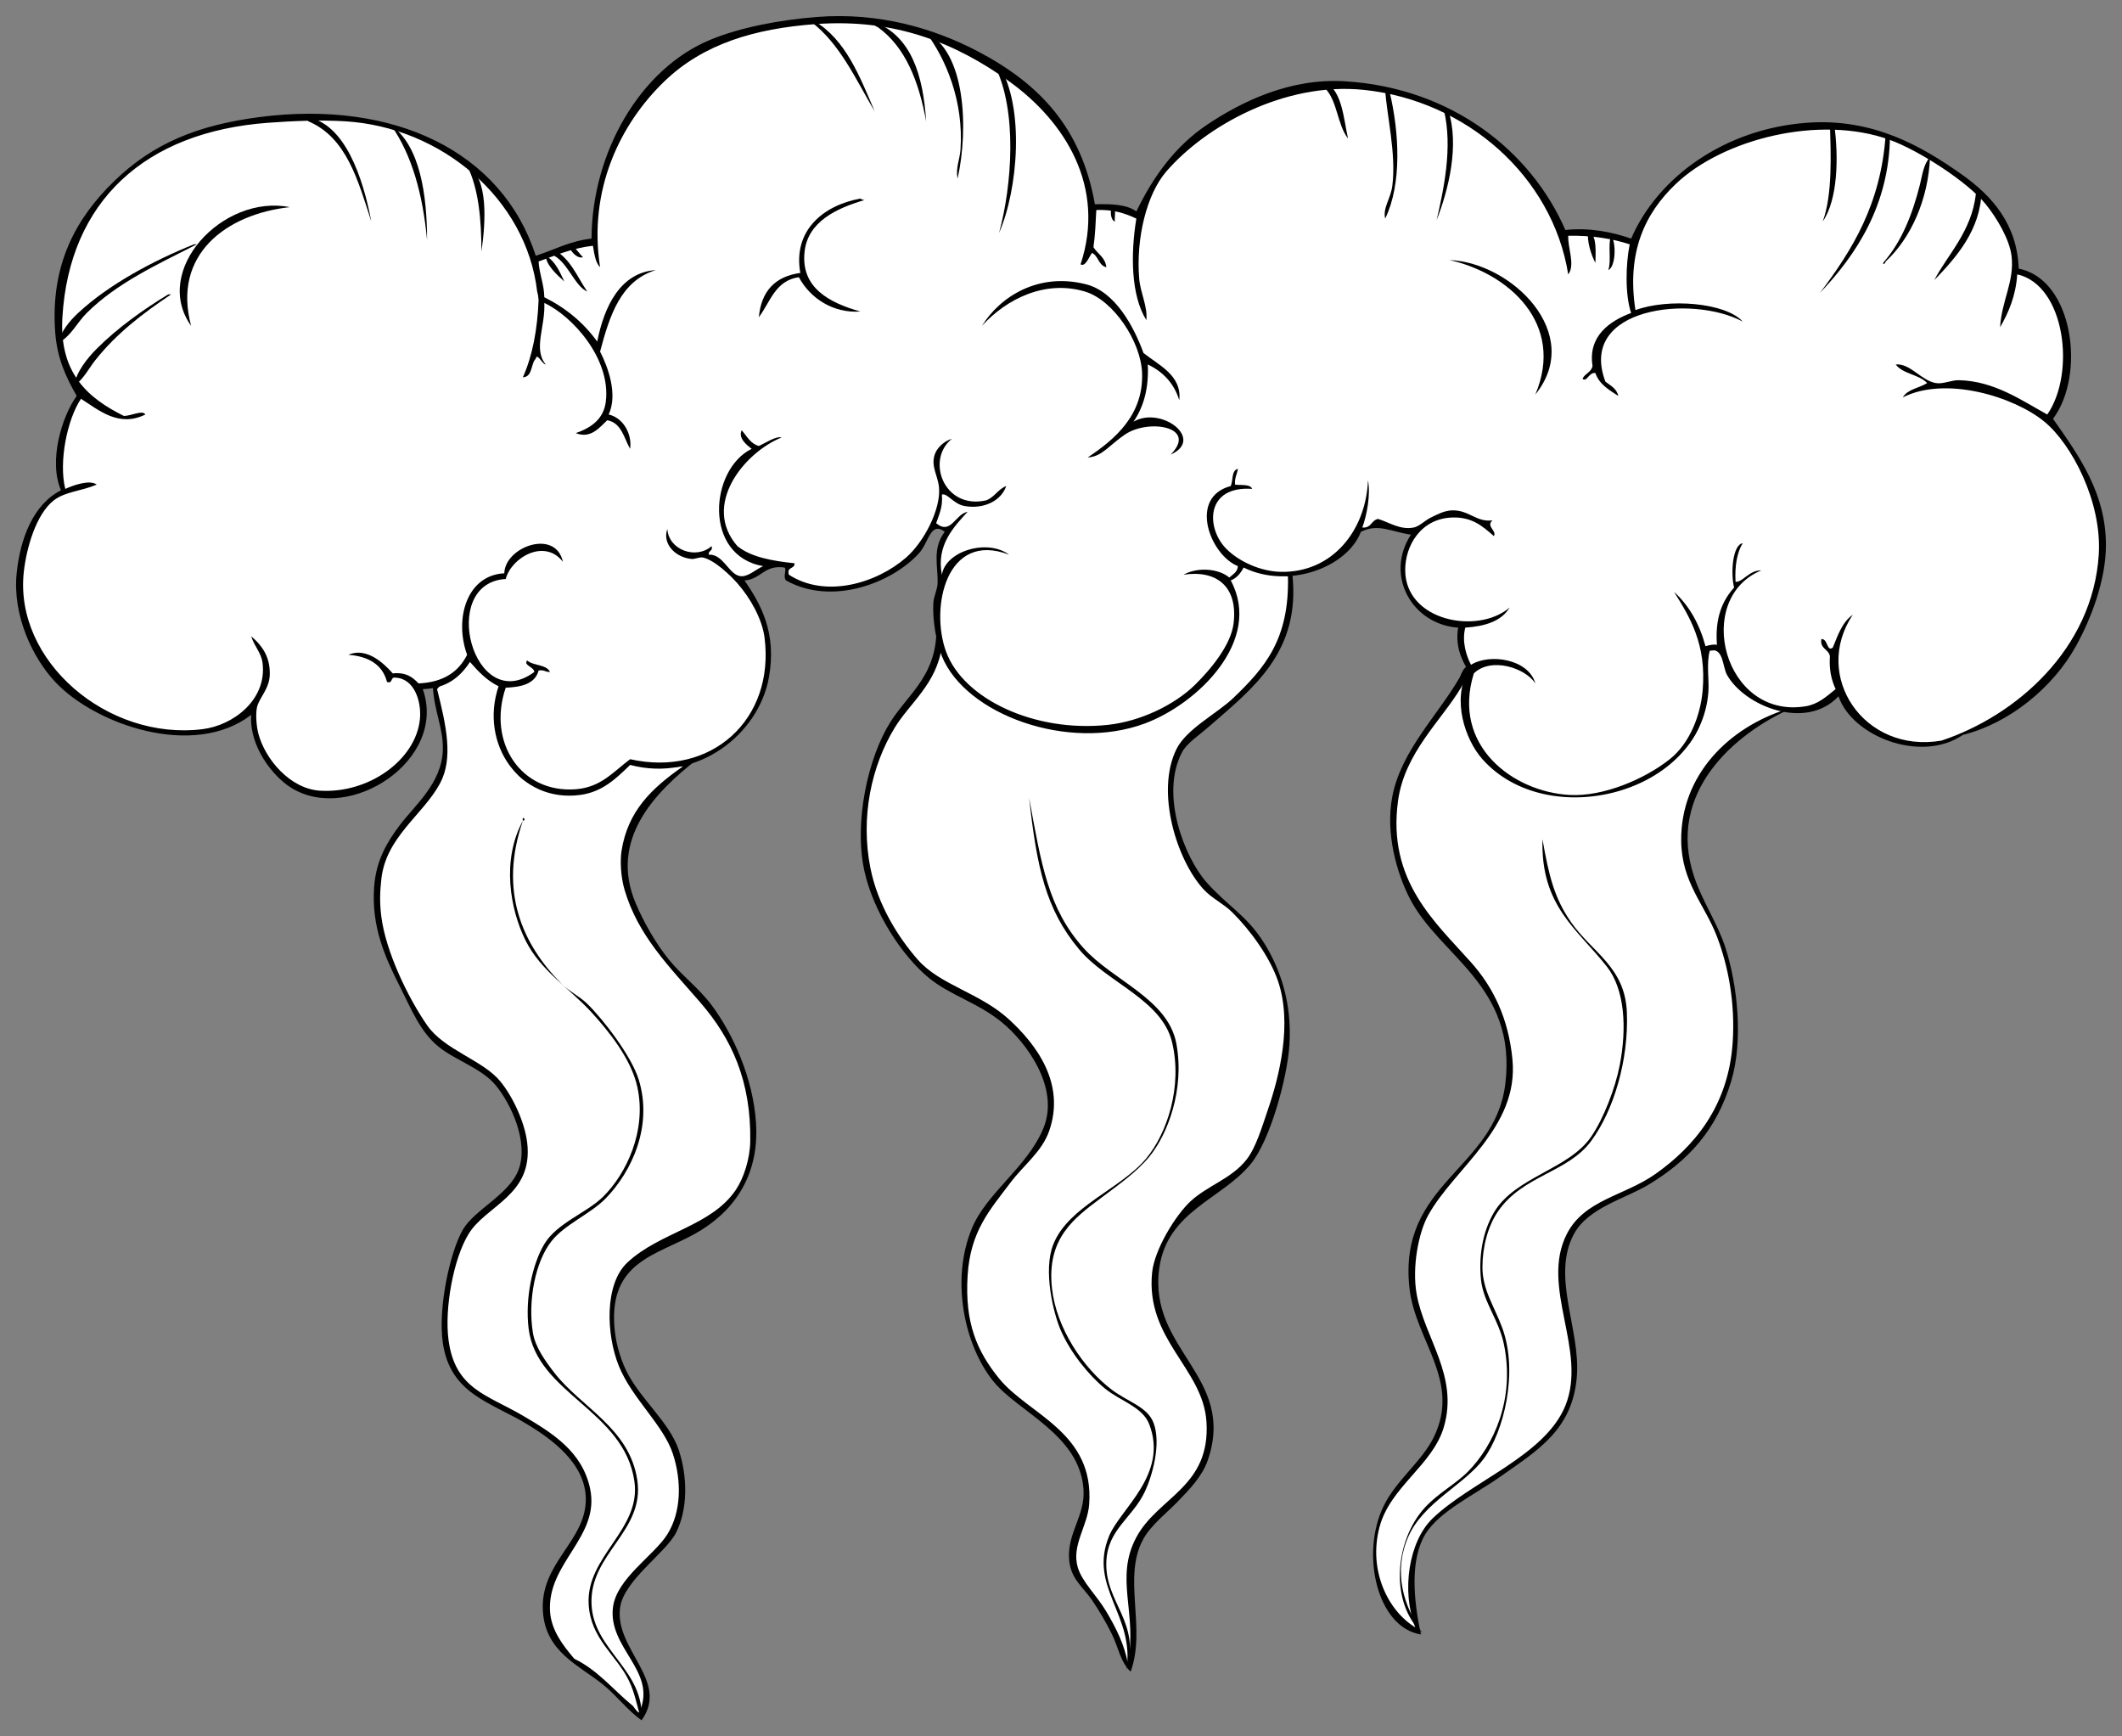 <?xml version="1.0" encoding="UTF-8" standalone="no"?>
<!DOCTYPE svg PUBLIC "-//W3C//DTD SVG 1.1//EN" "http://www.w3.org/Graphics/SVG/1.1/DTD/svg11.dtd">
<svg xmlns="http://www.w3.org/2000/svg" xmlns:xl="http://www.w3.org/1999/xlink" xmlns:dc="http://purl.org/dc/elements/1.1/" version="1.1" viewBox="33.75 87.75 297 243" width="297" height="243">
  <rect x="33.75" y="87.75" width="297" height="243" fill="#808080" stroke="none"/>
  <defs>
    <clipPath id="artboard_clip_path">
      <path d="M 33.75 87.75 L 330.75 87.75 L 330.75 321.545 L 313.875 330.75 L 33.75 330.75 Z"/>
    </clipPath>
  </defs>
  <g id="Cloud,_Thunder-" fill-opacity="1" stroke-opacity="1" stroke="none" fill="none" stroke-dasharray="none">
    <title>Cloud, Thunder-</title>
    <g id="Cloud,_Thunder-_Art" clip-path="url(#artboard_clip_path)">
      <title>Art</title>
      <g id="Group_113">
        <g id="Group_145">
          <g id="Group_158">
            <title>Bolts_-_Fill</title>
            <g id="Graphic_161">
              <path d="M 203.51 187.818 C 204.617 187.012 205.663 186.25 206.48 185.465 C 210.947 181.173 214.346 177.19 214.117 168.375 L 214.115 168.283 L 214.022 168.275 C 212.673 168.158 211.462 167.664 210.394 167.229 C 209.553 166.885 208.757 166.561 208.021 166.474 C 207.976 166.468 207.932 166.465 207.891 166.465 C 207.311 166.465 207.143 166.973 206.981 167.464 C 206.783 168.066 206.577 168.688 205.664 168.688 C 205.587 168.688 205.505 168.684 205.418 168.675 L 205.175 168.65 L 205.325 168.842 C 207.993 172.256 206.675 177.5 204.321 180.929 C 200.706 186.194 192.943 189.732 185.004 189.732 C 183.795 189.732 182.584 189.651 181.403 189.491 L 179.394 188.914 C 172.564 187.964 167.57 184.043 165.676 178.153 L 165.475 178.171 C 164.996 181.764 163.065 184.134 161.199 186.425 C 160.348 187.469 159.545 188.455 158.884 189.54 C 155.377 195.294 154.132 202.47 155.468 209.228 C 156.642 215.164 160.125 219.832 162.097 222.086 C 163.769 223.998 166.066 225.175 168.497 226.422 C 170.692 227.547 172.962 228.71 174.914 230.501 C 180.446 235.572 182.323 240.788 180.49 246.002 C 179.816 247.919 178.495 249.352 177.096 250.868 C 176.418 251.603 175.717 252.363 175.101 253.179 C 174.825 253.545 174.551 253.902 174.28 254.256 C 171.675 257.654 169.425 260.589 169.076 266.245 C 168.648 273.193 170.536 277.06 173.502 280.727 C 174.736 282.253 176.412 283.52 178.186 284.862 C 182.326 287.995 186.608 291.236 186.089 298.267 C 186 299.47 185.585 300.632 185.184 301.755 C 184.574 303.46 183.945 305.223 184.492 307.111 C 184.857 308.37 185.778 309.575 186.753 310.851 C 187.361 311.647 187.989 312.47 188.505 313.339 C 189.762 315.459 190.995 317.795 191.494 320.51 L 191.698 320.512 C 192.301 317.485 192.035 314.895 191.779 312.391 C 191.452 309.197 191.143 306.179 192.889 302.927 C 193.953 300.943 195.589 299.463 197.172 298.031 C 200.094 295.389 203.115 292.656 202.707 286.66 C 202.484 283.367 200.823 280.783 199.065 278.049 C 196.862 274.622 194.584 271.078 195.102 265.861 C 195.409 262.767 198.242 257.976 200.473 255.919 C 201.466 255.004 202.667 254.285 203.829 253.59 C 205.429 252.632 207.084 251.642 208.291 250.103 C 209.451 248.623 210.216 246.332 210.956 244.116 C 211.075 243.762 211.192 243.41 211.31 243.067 C 213.794 235.81 214.278 229.559 212.711 224.987 C 211.452 221.316 208.46 217.496 206.281 215.34 C 205.689 214.754 205.015 214.285 204.363 213.831 C 203.642 213.329 202.896 212.81 202.282 212.141 C 198.731 208.273 195.491 198.754 198.495 192.642 C 199.392 190.817 201.485 189.292 203.51 187.818 Z" fill="#FFFFFF"/>
            </g>
            <g id="Graphic_160">
              <path d="M 272.122 214.631 C 270.618 211.899 269.196 209.317 269.158 205.404 C 269.079 197.1 274.864 189.911 283.897 187.09 L 283.887 186.89 C 279.255 185.953 276.183 183.283 274.758 178.953 L 274.745 178.913 L 274.708 178.894 L 274.145 178.599 L 274.111 178.581 L 274.074 178.59 C 273.768 178.661 273.408 178.696 272.971 178.696 C 272.807 178.696 272.636 178.691 272.463 178.682 L 272.358 178.677 L 272.354 178.782 C 272.306 180.024 272.319 181.149 272.332 182.237 C 272.362 184.772 272.388 186.96 271.56 189.157 C 269.525 194.555 261.744 198.947 254.214 198.947 C 251.158 198.947 248.356 198.261 245.888 196.909 C 241.913 194.731 236.562 189.08 239.123 183.183 L 239.172 183.069 L 239.052 183.041 L 238.788 182.979 L 238.711 182.961 L 238.673 183.029 C 238.524 183.294 238.355 183.583 238.143 183.937 C 237.325 185.302 236.317 186.638 235.25 188.053 C 232.657 191.489 229.976 195.042 229.323 199.788 C 227.938 209.846 233.233 215.599 237.905 220.675 C 238.479 221.299 239.022 221.888 239.555 222.488 C 242.936 226.286 244.826 230.718 245.334 236.04 C 245.95 242.495 242.024 247.096 238.226 251.546 C 236.423 253.659 234.719 255.655 233.538 257.796 C 232.205 260.212 231.237 265.016 231.925 268.873 C 232.309 271.025 233.154 273.099 233.971 275.105 C 235.508 278.881 237.099 282.786 235.73 287.439 C 234.972 290.018 233.22 292.011 231.365 294.122 C 229.46 296.289 227.49 298.531 226.723 301.452 C 225.083 307.703 228.022 313.289 231.773 315.578 L 232.032 315.736 L 231.923 315.452 C 229.954 310.303 231.02 303.529 234.3 300.352 C 236.288 298.427 238.902 296.761 241.67 294.998 C 246.319 292.037 251.126 288.974 252.938 284.505 C 254.467 280.732 253.655 276.651 252.871 272.703 C 252.049 268.569 251.199 264.293 253.135 260.494 C 254.708 257.408 257.569 256.114 260.598 254.743 C 262.251 253.995 263.959 253.223 265.511 252.126 C 272.307 247.323 275.857 241.274 276.363 233.634 C 276.788 227.226 275.396 222.019 274.155 218.779 C 273.581 217.28 272.84 215.934 272.122 214.631 Z" fill="#FFFFFF"/>
            </g>
            <g id="Graphic_159">
              <path d="M 130.137 226.022 C 126.401 221.79 122.872 217.793 121.244 212.181 C 120.776 210.569 120.609 208.315 120.846 206.823 C 121.705 201.432 124.891 198.231 129.41 195.083 L 129.338 194.895 C 128.595 194.989 127.813 195.036 127.014 195.036 C 124.987 195.036 123.046 194.727 121.763 194.495 L 121.697 194.483 L 121.659 194.539 C 119.964 197.027 116.647 198.572 113.004 198.572 C 110.682 198.572 108.548 197.914 106.997 196.717 C 103.785 194.238 102.286 187.634 104.027 183.63 L 104.066 183.539 L 103.976 183.496 C 102.221 182.65 100.752 181.382 99.613 179.728 L 99.5 179.563 L 99.431 179.751 C 98.964 181.022 97.945 181.71 96.866 182.439 C 96.142 182.927 95.394 183.432 94.844 184.126 L 94.812 184.165 L 94.824 184.215 C 96.218 189.776 97.063 193.974 95.234 197.351 C 94.371 198.944 93.173 200.329 91.906 201.795 C 89.704 204.34 87.428 206.973 87.016 210.799 C 86.834 212.493 86.764 214.03 87.016 216.027 C 87.625 220.84 90.708 227.346 93.438 231.284 C 94.743 233.167 96.916 234.447 99.017 235.684 C 100.83 236.752 102.542 237.761 103.651 239.097 C 105.515 241.343 107.105 244.94 107.431 247.65 C 108.019 252.53 105.305 254.75 102.68 256.896 C 101.337 257.994 100.069 259.031 99.239 260.393 C 97.15 263.826 95.833 270.778 96.423 275.271 C 97.161 280.896 100.213 282.463 104.076 284.446 C 104.983 284.911 105.92 285.392 106.881 285.955 C 111.386 288.593 115.199 291.177 116.239 296.095 C 116.982 299.608 115.338 302.209 113.598 304.963 C 112.036 307.435 110.42 309.992 110.633 313.292 C 110.798 315.852 112.377 318.009 114.06 319.959 L 114.074 319.975 L 114.094 319.984 C 116.316 321.06 118.044 322.693 119.716 324.273 C 120.536 325.048 121.383 325.849 122.28 326.576 C 122.294 326.597 122.338 326.656 122.39 326.729 C 122.7 327.157 122.975 327.511 123.201 327.511 C 123.354 327.511 123.437 327.379 123.449 327.119 C 124.674 324.105 123.285 321.815 121.814 319.391 C 120.59 317.372 119.323 315.285 119.646 312.699 C 119.965 310.147 122.253 307.878 124.273 305.877 C 125.448 304.713 126.557 303.614 127.237 302.533 C 129.083 299.6 129.386 295.378 128.048 291.238 C 127.361 289.113 125.888 287.145 124.329 285.062 C 122.862 283.103 121.345 281.076 120.44 278.822 C 118.829 274.808 118.341 267.605 121.616 264.525 C 123.602 262.657 126.12 261.445 128.554 260.272 C 131.812 258.702 134.89 257.219 136.843 254.3 C 138.035 252.517 138.827 249.824 138.862 247.438 C 138.974 239.712 136.806 233.703 131.831 227.955 C 131.266 227.301 130.699 226.659 130.137 226.022 Z" fill="#FFFFFF"/>
            </g>
          </g>
          <g id="Group_154">
            <title>Bolts_-_Shading</title>
            <g id="Graphic_157">
              <path d="M 202.784 189.074 C 202.945 188.942 203.107 188.808 203.272 188.673 L 203.425 188.546 C 209.263 183.721 214.778 179.163 214.318 168.173 L 214.314 168.08 L 214.22 168.074 C 211.79 167.928 209.64 167.358 207.454 166.283 L 207.305 166.209 L 207.305 166.376 L 207.305 166.976 C 207.176 168.112 206.316 168.526 205.371 168.881 L 205.231 168.934 L 205.329 169.046 C 208.128 172.229 206.542 177.794 204.521 180.728 C 200.658 186.34 193.109 189.69 184.328 189.69 L 184.192 189.69 C 175.298 189.655 167.52 184.828 165.276 177.953 L 165.075 177.968 C 164.484 181.492 162.816 184.017 161.202 186.459 L 160.888 186.935 L 160.855 186.984 L 160.881 187.037 C 163.796 192.945 170.546 197.981 178.091 199.884 C 179.031 209.714 181.328 216.325 185.316 220.686 C 186.698 222.198 188.501 223.448 190.41 224.771 C 193.943 227.219 197.597 229.751 198.3 234.044 C 199.434 240.967 196.413 247.001 194.512 249.983 C 193.084 251.764 191.106 253.134 189.013 254.585 C 184.58 257.657 179.996 260.834 180.887 268.264 C 181.409 272.626 184.138 277.058 186.315 279.528 C 187.31 280.657 188.825 281.645 190.289 282.602 C 192.35 283.948 194.482 285.34 195.102 287.1 C 196.113 289.968 195.088 294.152 193.707 296.825 C 193.125 297.952 192.267 298.886 191.437 299.79 C 190.583 300.721 189.775 301.6 189.302 302.634 C 187.611 306.324 188.787 309.13 190.032 312.101 C 191.072 314.583 192.147 317.15 191.695 320.476 L 191.892 320.534 C 193.025 318.08 192.571 315.69 192.132 313.379 C 191.901 312.159 191.682 311.006 191.701 309.884 C 191.798 304.27 194.757 301.262 197.617 298.352 C 199.658 296.276 201.586 294.315 202.504 291.501 C 203.228 289.283 203.107 285.952 202.705 284.633 C 201.977 282.24 200.618 280.084 199.304 277.999 C 196.764 273.968 194.137 269.799 195.9 263.676 C 196.687 260.942 198.099 258.735 200.475 256.518 C 201.613 255.457 202.772 254.743 203.893 254.053 C 205.373 253.143 206.77 252.283 208.089 250.704 C 210.813 247.445 213.307 239.109 213.717 233.834 C 214.451 224.41 210.236 218.893 206.482 215.138 C 205.779 214.436 205.02 213.821 204.287 213.227 C 202.935 212.133 201.659 211.099 200.692 209.553 C 198.977 206.81 197.167 201.933 197.705 197.21 C 198.203 192.831 200.225 191.173 202.784 189.074 Z" fill="#FFFFFF"/>
            </g>
            <g id="Graphic_156">
              <path d="M 283.904 187.088 L 284.238 186.956 L 283.885 186.89 C 279.051 185.986 275.913 183.183 274.558 178.556 L 274.511 178.394 L 274.388 178.51 C 274.213 178.674 273.868 178.695 273.586 178.695 C 273.449 178.695 273.306 178.689 273.163 178.684 C 273.017 178.678 272.872 178.672 272.732 178.672 C 272.634 178.672 272.539 178.675 272.449 178.682 L 272.332 178.691 L 272.356 178.806 C 273.373 183.894 272.229 188.774 269.136 192.547 C 265.746 196.682 260.285 199.151 254.528 199.151 C 254.037 199.151 253.54 199.133 253.05 199.097 C 250.719 198.929 247.828 198.069 245.687 196.908 C 242.998 195.45 239.66 192.11 238.685 188.224 C 238.106 185.913 238.453 183.767 239.72 181.845 L 239.893 181.58 L 239.597 181.691 C 238.75 182.005 238.17 182.956 237.557 183.963 C 237.361 184.285 237.159 184.618 236.945 184.932 C 236.752 185.215 236.543 185.497 236.322 185.796 C 235.607 186.76 234.868 187.756 234.726 188.779 C 233.849 195.122 242.527 201.932 245.788 203.695 C 246.644 204.158 247.642 204.483 248.523 204.77 C 249.05 204.942 249.549 205.106 249.94 205.274 C 250.183 210.387 251.233 213.81 253.559 217.074 C 254.477 218.362 255.553 219.431 256.593 220.465 C 258.947 222.803 261.169 225.01 261.346 229.427 C 261.597 235.731 259.763 242.532 256.56 247.177 C 255.087 249.315 252.753 250.567 250.281 251.893 C 247.21 253.541 244.034 255.245 242.54 258.805 C 241.652 260.92 241.138 263.197 241.131 265.049 C 241.121 267.336 241.951 269.152 242.831 271.075 C 243.212 271.908 243.605 272.77 243.938 273.691 C 246.062 279.57 244.315 287.805 241.351 291.808 C 240.102 293.494 238.392 294.847 236.738 296.156 C 234.4 298.005 231.983 299.916 230.731 302.837 C 229.354 306.049 229.497 309.97 231.137 313.879 L 231.143 313.894 L 231.155 313.907 L 231.549 314.354 L 231.728 314.263 C 230.624 309.304 231.646 303.493 234.106 300.745 C 235.685 298.979 238.086 297.475 240.408 296.021 C 241.375 295.416 242.375 294.789 243.294 294.156 L 243.855 293.771 C 249.25 290.068 254.828 286.239 253.946 276.648 C 253.812 275.185 253.484 273.703 253.167 272.27 C 252.728 270.288 252.275 268.237 252.346 266.254 C 252.455 263.185 253.818 259.601 255.517 257.917 C 257.023 256.426 258.577 255.815 260.376 255.107 C 261.114 254.817 261.876 254.517 262.694 254.135 C 266.976 252.13 270.685 248.788 273.14 244.723 C 275.874 240.195 277.058 234.831 276.563 229.213 C 276.139 224.385 275.372 220.876 274.153 218.171 C 273.745 217.266 273.262 216.371 272.751 215.424 C 271.068 212.303 269.16 208.766 269.558 203.812 C 270.316 194.387 277.778 189.515 283.904 187.088 Z" fill="#FFFFFF"/>
            </g>
            <g id="Graphic_155">
              <path d="M 129.597 225.009 C 128.22 223.553 126.797 222.049 125.633 220.358 C 123.691 217.537 121.415 213.834 121.047 210.198 C 120.377 203.587 124.775 199.354 128.655 195.619 L 129.222 195.072 L 129.101 194.907 C 128.702 195.124 128.209 195.23 127.593 195.23 C 126.837 195.23 125.988 195.07 125.168 194.915 C 124.361 194.762 123.526 194.605 122.791 194.605 C 122.465 194.605 122.18 194.635 121.921 194.697 C 121.154 194.879 120.435 195.596 119.739 196.288 C 119.233 196.792 118.755 197.267 118.294 197.507 C 116.617 198.382 114.9 198.825 113.193 198.825 C 109.968 198.825 107.029 197.244 105.127 194.487 C 102.985 191.38 102.585 187.421 104.029 183.626 L 104.065 183.529 L 103.969 183.492 C 102.016 182.748 100.72 181.337 99.61 179.922 L 99.503 179.786 L 99.434 179.945 C 98.892 181.188 97.796 181.927 96.737 182.641 C 96.08 183.084 95.401 183.541 94.85 184.117 L 94.812 184.158 L 94.824 184.211 C 94.972 184.876 95.145 185.565 95.312 186.231 C 96.091 189.325 96.896 192.525 95.828 195.563 C 95.129 197.555 93.554 199.268 92.031 200.925 C 90.722 202.35 89.485 203.695 88.826 205.162 L 88.77 205.287 L 88.906 205.307 C 89.389 205.376 89.872 205.411 90.343 205.411 C 95.523 205.411 98.963 201.227 101.119 198.003 C 102.317 200.238 104.698 201.319 107.002 202.365 L 107.2 202.455 C 103.688 210.924 105.459 218.743 112.466 225.693 C 112.961 226.185 113.562 226.579 114.141 226.961 C 114.672 227.31 115.221 227.671 115.67 228.097 C 118.092 230.395 122.07 235.678 123.047 239.059 C 124.952 245.649 121.771 251.964 118.468 255.37 C 117.366 256.507 115.989 257.376 114.656 258.216 C 113.19 259.141 111.805 260.015 110.857 261.181 C 108.513 264.064 107.385 269.779 108.233 274.475 C 108.546 276.205 110.057 278.6 111.256 280.125 C 112.464 281.662 113.984 283.028 115.594 284.474 C 118.826 287.38 122.169 290.385 122.844 294.887 C 123.392 298.545 121.517 301.267 119.704 303.9 C 117.932 306.473 116.098 309.135 116.439 312.695 C 116.692 315.35 118.196 317.328 119.65 319.24 C 120.616 320.511 121.616 321.825 122.25 323.333 C 122.451 323.811 122.564 324.285 122.673 324.745 C 122.876 325.599 123.086 326.483 123.869 327.365 L 123.999 327.51 L 124.048 327.322 C 124.91 323.998 123.524 321.79 122.185 319.654 C 120.951 317.688 119.676 315.655 120.047 312.698 C 120.368 310.14 122.496 308.014 124.555 305.958 C 126.239 304.277 127.829 302.689 128.448 300.911 C 130.739 294.334 127.656 289.897 124.392 285.198 C 122.035 281.807 119.598 278.299 119.247 273.848 C 119.005 270.786 120.124 266.387 122.415 264.326 C 124.079 262.829 126.571 261.61 128.981 260.432 C 131.542 259.179 133.961 257.996 135.429 256.517 C 142.557 249.331 138.183 235.187 132.434 228.157 C 131.532 227.055 130.548 226.015 129.597 225.009 Z" fill="#FFFFFF"/>
            </g>
          </g>
          <g id="Group_150">
            <title>Bolts_-_Inner_Detail</title>
            <g id="Graphic_153">
              <path d="M 177.787 199.401 C 179.495 208.733 180.459 214.904 185.393 220.417 C 189.498 225.005 197.248 227.523 198.402 233.827 C 199.575 240.234 197.169 246.525 194.599 249.639 C 192.823 251.789 190.357 253.519 187.794 255.443 C 184.077 258.233 180.213 261.06 180.989 268.052 C 181.614 273.685 185.386 279.249 189.395 282.263 C 191.634 283.946 194.345 284.627 195.2 286.867 C 196.313 289.788 195.024 294.291 193.999 296.474 C 192.244 300.21 188.784 301.744 188.595 306.281 C 188.354 312.074 193.479 314.739 191.397 321.492 C 192.674 313.8 186.003 309.871 188.995 302.678 C 190.569 298.896 197.306 294.071 194.599 287.067 C 193.654 284.62 190.594 283.859 188.395 282.063 C 186.186 280.26 183.566 277.069 182.19 273.857 C 181.182 271.503 179.704 265.524 181.189 261.848 C 183.336 256.535 190.651 254.132 194.199 249.839 C 197.091 246.341 199.278 239.832 197.802 233.627 C 196.377 227.636 188.692 225.284 184.792 220.617 C 180.088 214.987 178.869 209.123 177.787 199.401 Z" fill="black"/>
            </g>
            <g id="Graphic_152">
              <path d="M 123.546 328.498 C 122.831 326.343 122.659 324.758 121.745 322.893 C 120.033 319.399 116.421 317.112 116.141 312.285 C 115.748 305.515 123.505 301.847 122.545 295.073 C 121.135 285.105 108.832 282.789 107.734 273.657 C 107.225 269.419 108.276 264.611 109.936 261.848 C 111.709 258.897 115.831 257.508 118.142 255.243 C 121.392 252.058 124.312 246.006 122.946 239.831 C 122.088 235.955 118.959 232.065 116.541 229.423 C 113.48 226.08 109.441 223.613 107.334 219.416 C 105.144 215.053 103.915 208.143 106.934 202.603 C 106.743 201.772 107.533 202.563 106.934 202.603 C 103.52 212.502 106.862 219.899 112.338 225.42 C 113.381 226.472 114.843 227.156 115.941 228.223 C 118.164 230.382 122.133 235.545 123.146 238.83 C 125.164 245.378 122.146 251.726 118.543 255.443 C 116.439 257.613 112.794 259.088 110.937 261.447 C 108.682 264.311 107.606 269.728 108.335 274.257 C 108.668 276.322 110.142 278.309 111.337 279.861 C 115.041 284.669 121.854 287.587 122.946 294.872 C 124.028 302.092 116.214 305.165 116.542 312.285 C 116.839 318.777 124.01 321.432 123.546 328.498 Z" fill="black"/>
            </g>
            <g id="Graphic_151">
              <path d="M 249.641 205.205 C 250.519 210.22 251.274 213.415 253.643 216.814 C 256.595 221.049 261.195 223.064 261.45 229.423 C 261.717 236.136 259.602 243.163 256.446 247.437 C 253.169 251.874 246.933 252.192 243.436 257.244 C 241.993 259.329 241.246 262.248 241.235 265.05 C 241.221 268.275 242.929 270.592 244.037 273.657 C 246.277 279.858 244.216 288.115 241.435 291.87 C 238.684 295.585 232.919 298 230.827 302.878 C 228.73 307.769 230.161 312.471 232.829 316.288 C 228.251 312.132 228.89 303.358 233.229 298.676 C 235.095 296.662 237.504 295.429 239.234 293.672 C 242.776 290.072 245.838 283.577 244.237 275.858 C 243.525 272.428 241.358 269.98 241.035 266.851 C 240.724 263.839 241.137 260.342 242.837 257.444 C 245.774 252.435 253.284 251.443 256.447 246.837 C 258.221 244.253 259.836 239.987 260.45 236.829 C 261.471 231.575 261.153 226.205 258.648 223.019 C 254.507 217.754 249.367 214.554 249.641 205.205 Z" fill="black"/>
            </g>
          </g>
          <g id="Group_146">
            <title>Bolts_-_Outline_Ink</title>
            <g id="Graphic_149">
              <path d="M 202.605 211.21 C 199.588 207.797 196.046 198.966 199.202 192.996 C 199.849 191.773 201.628 190.598 203.005 189.394 C 209.044 184.112 215.882 179.018 214.614 167.978 C 211.761 167.628 209.141 167.046 207.009 165.976 C 207.496 168.132 205.942 168.245 205.007 168.979 C 208.013 171.97 206.582 176.969 204.607 180.187 C 202.532 183.567 197.846 186.957 193.598 188.393 C 190.261 189.521 186.014 189.037 182.501 189.432 L 181.189 189.194 C 173.999 188.104 168.004 185.007 165.978 178.786 C 165.552 177.478 165.825 175.827 164.777 174.583 C 165.303 182.03 160.996 184.644 158.373 188.794 C 155.233 193.758 153.197 202.919 154.77 209.809 C 156.051 215.421 159.965 221.503 163.777 224.62 C 166.741 227.045 170.632 228.076 173.985 230.825 C 177.36 233.593 182.13 239.943 179.789 245.636 C 177.545 251.093 171.844 254.664 169.781 259.646 C 166.727 267.025 168.817 276.166 172.784 281.062 C 176.263 285.357 184.806 288.49 185.393 296.074 C 185.69 299.899 183.06 302.267 183.392 306.081 C 183.622 308.723 185.337 309.84 186.594 311.685 C 187.614 313.183 188.6 314.868 189.397 316.489 C 190.256 318.238 190.577 320.391 191.998 321.692 C 194.235 315.524 190.785 308.461 193.8 303.079 C 194.894 301.124 197.098 299.438 198.603 297.875 C 200.221 296.195 202.025 294.36 202.806 292.07 C 206.807 280.363 194.43 276.664 196.001 265.251 C 197.105 257.232 204.761 255.592 208.811 250.64 C 211.518 247.329 213.902 238.702 214.215 234.027 C 214.622 227.958 212.835 223.132 210.612 219.617 C 208.23 215.85 205.466 214.445 202.605 211.21 Z M 211.212 243.034 C 210.373 245.484 209.546 248.335 208.21 250.039 C 206.134 252.686 202.764 253.668 200.404 255.844 C 198.278 257.803 195.32 262.625 195 265.851 C 194.07 275.222 202.1 279.234 202.605 286.667 C 203.23 295.861 195.836 297.218 192.798 302.879 C 189.705 308.64 192.99 313.501 191.597 320.492 C 191.13 317.953 190.017 315.684 188.595 313.286 C 187.258 311.033 185.18 309.109 184.592 307.082 C 183.699 304.003 185.967 301.338 186.193 298.275 C 186.94 288.152 177.672 285.716 173.584 280.663 C 170.482 276.828 168.77 272.911 169.18 266.252 C 169.564 260.031 172.305 257.062 175.185 253.242 C 177.026 250.8 179.569 248.94 180.589 246.037 C 182.924 239.392 178.803 233.926 174.985 230.425 C 170.869 226.652 165.348 225.647 162.175 222.019 C 159.49 218.949 156.597 214.399 155.571 209.209 C 154.167 202.111 155.706 194.955 158.973 189.595 C 161.099 186.107 164.879 183.429 165.578 178.186 C 167.532 184.261 172.643 188.08 179.366 189.015 L 181.39 189.595 C 190.725 190.857 200.243 187.052 204.407 180.988 C 206.735 177.598 208.136 172.272 205.408 168.779 C 207.574 169.006 206.648 166.415 208.01 166.578 C 209.657 166.774 211.584 168.169 214.014 168.379 C 214.244 177.224 210.755 181.216 206.408 185.392 C 204.098 187.611 199.803 189.749 198.403 192.597 C 195.464 198.576 198.45 208.12 202.206 212.212 C 203.38 213.492 204.965 214.183 206.208 215.414 C 208.675 217.854 211.441 221.601 212.613 225.021 C 214.67 231.02 212.787 238.43 211.212 243.034 Z" fill="black"/>
            </g>
            <g id="Graphic_148">
              <path d="M 270.856 210.409 C 266.953 198.743 276.396 190.411 284.666 186.792 C 281.312 185.881 278.87 185.452 276.861 182.989 C 276.052 181.997 275.707 179.913 274.663 178.848 L 274.389 178.605 C 273.833 178.186 273.099 178.035 272.057 178.385 C 272.232 182.85 272.545 186.264 271.256 189.393 C 269.751 193.047 264.881 196.591 260.648 198 C 252.052 200.86 242.054 196.236 239.232 189.593 C 238.007 186.709 239.049 184.088 239.633 181.988 L 239.633 180.987 C 238.615 180.725 238.311 182.103 238.032 182.588 C 235.005 187.839 229.864 192.776 228.624 199.2 C 227.612 204.447 229.318 210.049 231.026 213.411 C 235.178 221.582 246.11 225.648 244.436 239.43 C 242.974 251.471 229.37 253.24 231.026 268.051 C 231.846 275.377 238.271 281.015 234.429 288.867 C 232.749 292.3 229.205 294.85 227.424 298.474 C 224.131 305.174 226.464 315.509 232.627 316.488 C 231.555 311.528 231.114 306 233.228 302.477 C 235.142 299.286 240.135 296.939 243.636 294.471 C 248.929 290.74 253.804 287.901 254.444 280.461 C 255.012 273.853 250.823 266.427 254.043 260.446 C 256.053 256.712 261.295 255.501 264.651 253.441 C 270.041 250.133 273.977 245.965 276.06 239.03 C 277.767 233.344 276.928 225.597 275.259 220.416 C 274.132 216.915 272.056 213.996 270.856 210.409 Z M 276.26 233.626 C 275.661 242.67 270.749 248.297 265.452 252.04 C 261.085 255.127 255.502 255.621 253.043 260.447 C 249.254 267.883 255.972 276.743 252.843 284.465 C 249.99 291.502 239.632 295.044 234.229 300.276 C 230.941 303.461 229.861 310.349 231.827 315.488 C 227.996 313.151 225.24 307.511 226.823 301.478 C 228.304 295.833 234.258 292.812 235.83 287.467 C 237.94 280.294 233.13 275.034 232.027 268.854 C 231.363 265.129 232.274 260.3 233.628 257.845 C 237.303 251.184 246.35 245.587 245.437 236.029 C 244.881 230.207 242.715 225.882 239.633 222.419 C 234.637 216.807 227.882 211.011 229.425 199.802 C 230.346 193.11 235.448 188.635 238.231 183.99 C 238.413 183.687 238.595 183.379 238.763 183.08 L 239.027 183.142 C 236.522 188.912 241.621 194.69 245.837 197 C 255.463 202.274 268.884 196.551 271.656 189.194 C 272.839 186.057 272.295 183.004 272.457 178.786 C 273.066 178.817 273.628 178.801 274.096 178.691 L 274.659 178.986 C 276.08 183.303 279.093 186.027 283.866 186.992 C 275.741 189.53 268.966 196.215 269.054 205.406 C 269.111 211.273 272.318 214.275 274.058 218.816 C 275.622 222.895 276.629 228.067 276.26 233.626 Z" fill="black"/>
            </g>
            <g id="Graphic_147">
              <path d="M 99.528 179.386 C 100.737 181.112 102.214 182.571 104.332 183.389 C 102.553 188.158 103.668 193.925 107.134 196.599 C 111.362 199.861 119.044 198.442 121.745 194.398 C 124.755 194.955 128.841 195.039 131.352 193.997 C 125.412 198.62 118.928 205.253 122.746 214.213 C 123.857 216.821 125.524 219.762 127.349 222.018 C 129.163 224.261 131.565 226.027 133.354 228.423 C 136.402 232.506 139.145 238.673 139.558 244.836 C 140.08 252.612 136.143 257.574 130.952 260.447 C 125.542 263.441 119.043 264.339 119.743 273.457 C 119.897 275.461 120.477 277.631 121.345 279.461 C 123.225 283.43 127.448 286.75 128.75 290.67 C 130.002 294.439 130.033 299.011 128.35 302.279 C 126.916 305.064 121.085 308.918 120.544 312.686 C 119.699 318.583 127.522 322.976 123.547 328.498 C 121.606 327.138 120.143 325.115 118.143 323.495 C 114.811 320.795 110.12 318.965 109.737 313.286 C 109.273 306.432 115.822 303.435 115.741 297.475 C 115.674 292.522 110.951 289.143 107.535 287.067 C 102.46 283.983 96.763 282.867 95.726 275.658 C 95.027 270.792 96.732 262.954 98.528 259.846 C 100.158 257.026 105.036 254.919 106.334 251.44 C 107.748 247.65 105.36 242.327 103.131 239.631 C 101.159 237.244 97.409 236.1 95.126 234.227 C 92.545 232.111 91.357 229.05 89.722 225.821 C 87.667 221.765 85.692 217.429 86.119 211.81 C 86.397 208.148 87.939 205.555 89.722 203.204 C 91.83 200.423 95.544 197.379 95.726 192.796 C 95.85 189.69 94.534 187.455 94.325 183.79 C 96.344 182.606 98.512 181.573 99.528 179.386 Z M 99.528 179.786 C 98.722 181.983 96.253 182.516 94.925 184.189 C 96.197 189.263 97.239 193.867 95.325 197.4 C 92.919 201.841 87.759 204.872 87.119 210.81 C 86.941 212.467 86.864 213.996 87.119 216.013 C 87.737 220.898 90.826 227.333 93.524 231.225 C 95.921 234.683 101.3 236.101 103.732 239.031 C 105.518 241.184 107.191 244.786 107.535 247.637 C 108.426 255.041 101.789 256.404 99.329 260.447 C 97.192 263.957 95.952 270.879 96.526 275.258 C 97.431 282.152 101.915 282.927 106.934 285.866 C 111.148 288.333 115.254 290.932 116.341 296.074 C 117.778 302.871 110.296 306.437 110.737 313.286 C 110.901 315.833 112.477 317.966 114.139 319.892 C 117.466 321.502 119.619 324.285 122.345 326.496 C 122.534 326.724 123.319 327.981 123.346 327.097 C 125.61 321.566 118.835 318.36 119.543 312.686 C 120.047 308.645 125.276 305.453 127.149 302.478 C 129.118 299.349 129.164 295.029 127.949 291.269 C 126.615 287.142 122.204 283.495 120.343 278.86 C 118.6 274.516 118.322 267.48 121.544 264.449 C 126.118 260.149 133.317 259.384 136.756 254.241 C 137.832 252.631 138.721 249.967 138.757 247.436 C 138.879 239.054 136.185 233.144 131.752 228.022 C 127.427 223.024 123.025 218.69 121.145 212.21 C 120.655 210.523 120.513 208.255 120.744 206.806 C 121.623 201.287 124.883 198.11 129.35 194.997 C 126.715 195.329 124.141 195.03 121.745 194.596 C 118.749 198.993 111.093 200.007 106.934 196.798 C 103.794 194.376 102.137 187.716 103.931 183.588 C 102.086 182.7 100.644 181.406 99.528 179.786 Z" fill="black"/>
            </g>
          </g>
        </g>
        <g id="Group_114">
          <g id="Graphic_144">
            <title>Cloud_Fill</title>
            <path d="M 319.959 146.682 C 317.127 144.351 311.439 141.99 306.046 141.99 C 303.896 141.99 301.998 142.361 300.396 143.092 C 300.832 142.599 301.503 142.337 302.206 142.063 C 302.663 141.884 303.136 141.7 303.536 141.445 L 303.641 141.378 L 303.556 141.287 C 303.008 140.698 302.192 140.375 301.402 140.063 C 300.616 139.753 299.805 139.433 299.287 138.849 C 299.29 138.849 299.293 138.849 299.296 138.849 C 300.293 138.849 301.159 139.468 302.075 140.122 C 302.879 140.697 303.71 141.291 304.664 141.459 C 304.796 141.483 304.94 141.494 305.09 141.494 C 305.558 141.494 306.048 141.381 306.521 141.27 C 306.986 141.162 307.426 141.06 307.838 141.06 L 307.882 141.06 C 312.042 141.139 315.349 143.045 318.546 144.888 C 319.131 145.225 319.684 145.543 320.243 145.851 L 320.325 145.896 L 320.378 145.82 C 322.843 142.274 323.328 136.076 321.508 131.401 C 320.369 128.472 318.452 126.57 316.113 126.045 L 315.996 126.019 L 315.987 126.139 C 315.783 129.102 314.811 131.314 313.827 133.094 C 313.962 131.674 314.314 130.401 314.656 129.165 C 315.166 127.325 315.648 125.586 315.392 123.532 C 315.11 121.261 313.368 118.251 311.767 116.274 C 309.13 113.019 302.25 108.668 298.312 107.235 C 295.665 106.272 292.685 105.784 289.456 105.784 C 281.526 105.784 272.977 108.87 268.183 113.462 C 263.279 118.16 261.437 123.951 262.548 131.166 L 262.568 131.291 L 262.687 131.247 C 264.319 130.646 266.473 130.314 268.752 130.314 C 272.314 130.314 275.45 131.093 277.059 132.336 C 274.936 131.363 272.137 130.813 269.245 130.813 C 264.396 130.813 260.471 132.302 258.745 134.797 C 257.54 136.539 257.408 138.691 258.351 141.195 L 258.36 141.222 L 258.383 141.239 C 258.529 141.355 258.684 141.465 258.834 141.572 C 259.356 141.943 259.852 142.296 260.075 142.922 C 260.036 142.897 259.997 142.871 259.958 142.846 C 258.76 142.07 257.629 141.336 257.144 139.923 L 257.125 139.866 L 257.065 139.855 C 257.011 139.846 256.96 139.841 256.91 139.841 C 256.492 139.841 256.202 140.161 255.97 140.418 C 255.806 140.6 255.651 140.771 255.508 140.771 C 255.465 140.771 255.421 140.756 255.375 140.726 C 255.511 140.461 255.734 140.278 255.969 140.085 C 256.306 139.809 256.655 139.523 256.749 138.974 L 256.752 138.957 L 256.749 138.94 C 256.223 135.617 258.018 133.163 262.087 131.648 L 262.182 131.613 L 262.149 131.518 C 261.308 129.061 261.389 124.732 261.952 121.965 L 261.971 121.874 L 261.883 121.846 C 259.387 121.032 256.73 120.636 253.758 120.636 C 253.588 120.636 253.416 120.637 253.243 120.64 L 253.146 120.641 L 253.141 120.738 C 253.112 121.345 253.229 122.023 253.353 122.741 C 253.55 123.882 253.753 125.059 253.304 125.87 C 252.192 119.335 248.736 113.195 243.55 108.556 C 238.347 103.899 231.629 100.941 224.634 100.225 C 223.752 100.135 222.846 100.089 221.942 100.089 C 211.601 100.089 201.926 105.905 196.925 111.669 C 194.187 114.824 192.613 121.028 193.097 126.756 C 193.171 127.635 193.399 128.47 193.619 129.277 C 193.892 130.279 194.152 131.232 194.119 132.215 C 191.672 127.969 192.446 121.14 192.903 118.358 L 192.915 118.281 L 192.844 118.247 C 191.564 117.643 189.952 117.026 187.712 117.026 C 187.542 117.026 187.369 117.03 187.192 117.037 L 187.097 117.04 L 187.092 117.135 L 187.066 117.667 C 186.988 119.24 186.908 120.868 186.693 122.329 L 186.687 122.366 L 186.707 122.398 C 186.914 122.738 187.184 123.018 187.445 123.287 C 187.91 123.768 188.35 124.223 188.474 125.004 C 188.018 124.846 187.788 124.456 187.546 124.046 C 187.316 123.658 187.08 123.258 186.639 123.051 L 186.564 123.015 L 186.513 123.081 C 186.401 123.225 186.285 123.432 186.162 123.651 C 185.897 124.124 185.566 124.712 185.229 124.712 C 185.192 124.712 185.156 124.705 185.12 124.692 C 186.769 119.625 186.51 114.651 184.352 109.907 C 182.503 105.844 179.285 102.087 175.047 99.042 C 167.317 93.488 159.712 90.901 151.111 90.901 C 150.079 90.901 149.018 90.94 147.959 91.017 C 138.41 91.712 131.648 94.265 126.678 99.052 C 119.53 105.938 116.228 115.3 117.586 124.791 C 117.187 124.195 117.042 123.32 116.902 122.469 L 116.845 122.126 L 116.828 122.03 L 116.731 122.041 C 114.295 122.319 112.288 123.066 110.349 123.789 C 109.935 123.944 109.52 124.098 109.102 124.248 L 109.029 124.274 L 109.034 124.351 C 109.085 125.221 109.26 125.979 109.43 126.711 C 109.618 127.522 109.812 128.361 109.834 129.351 L 109.836 129.414 L 109.891 129.442 C 112.907 130.943 115.386 133.019 117.259 135.614 L 117.398 135.807 L 117.444 135.574 C 118.246 131.508 120.143 126.646 124.622 125.77 C 120.445 127.526 118.978 131.872 117.643 136.928 L 117.633 136.966 L 117.651 137.001 C 118.475 138.621 120.241 142.712 118.85 145.718 L 118.796 145.834 L 118.922 145.862 C 120.71 146.262 122.006 148.213 121.878 150.222 C 121.724 149.922 121.584 149.605 121.448 149.295 C 120.898 148.044 120.33 146.751 118.763 146.46 L 118.712 146.45 L 118.674 146.485 C 118.529 146.617 118.379 146.766 118.222 146.922 C 117.48 147.658 116.638 148.492 115.461 148.492 C 115.198 148.492 114.926 148.449 114.649 148.363 C 117.117 147.454 118.389 146.053 118.646 143.972 C 119.392 137.933 113.995 131.91 109.98 130.055 L 109.826 129.983 L 109.834 130.154 C 109.891 131.369 109.697 132.54 109.509 133.673 C 109.228 135.367 108.961 136.979 109.7 138.302 C 109.638 138.23 109.577 138.155 109.52 138.085 C 109.29 137.801 109.108 137.576 108.922 137.576 C 108.73 137.576 108.665 137.797 108.641 137.905 C 108.363 138.204 108.235 138.644 108.111 139.069 C 107.925 139.705 107.749 140.309 107.103 140.433 C 108.351 137.563 109.07 133.971 109.24 129.753 L 109.242 129.712 L 109.215 129.681 C 109.215 129.681 109.068 128.706 109.038 128.531 C 107.548 115.766 95.977 105.487 82.123 104.627 C 81.039 104.559 79.858 104.525 78.612 104.525 C 76.482 104.525 74.09 104.624 71.3 104.827 C 62.634 105.458 55.701 108.165 50.694 112.872 C 45.658 117.605 42.862 124.089 42.383 132.145 C 41.893 140.372 46.488 143.793 51.046 146.054 L 51.068 146.065 L 51.091 146.065 C 51.471 146.065 51.927 145.945 52.368 145.831 C 52.787 145.721 53.22 145.608 53.539 145.608 C 53.759 145.608 53.874 145.66 53.939 145.721 C 53.098 146.121 52.279 146.315 51.439 146.315 C 49.413 146.315 47.713 145.179 46.069 144.08 C 45.756 143.871 45.448 143.665 45.144 143.472 L 45.059 143.418 L 45.003 143.502 C 43.148 146.249 41.806 152.26 42.786 156.194 L 42.817 156.315 L 42.93 156.263 C 43.384 156.056 44.963 155.381 46.192 155.381 C 46.545 155.381 46.837 155.438 47.063 155.55 C 46.249 155.877 45.44 156.088 44.658 156.293 C 43.393 156.624 42.198 156.936 41.222 157.688 C 38.862 159.509 37.391 164.062 36.979 167.766 C 36.419 172.813 38.193 177.919 41.975 182.145 C 46.411 187.101 52.951 190.059 59.467 190.059 C 60.352 190.059 61.242 190.005 62.114 189.897 C 66.656 189.336 71.196 185.612 70.61 180.575 C 70.506 179.68 70.149 179.056 69.772 178.394 C 69.55 178.004 69.321 177.602 69.136 177.127 C 70.777 178.636 71.459 180.168 71.405 182.186 C 71.373 183.347 70.837 184.274 70.364 185.092 C 70.031 185.667 69.717 186.21 69.605 186.772 C 69.404 187.782 69.553 189.452 69.806 190.421 C 70.77 194.1 74.37 198.237 78.506 198.504 C 78.803 198.523 79.104 198.533 79.402 198.533 C 86.027 198.533 92.083 193.894 92.626 188.403 C 92.807 186.582 92.308 184.694 91.357 183.595 C 90.753 182.898 90.003 182.525 89.126 182.486 C 89.078 182.473 89.017 182.466 88.961 182.466 C 88.653 182.466 88.554 182.684 88.474 182.86 C 88.393 183.039 88.343 183.132 88.176 183.132 C 88.127 183.132 88.07 183.123 88.005 183.106 C 87.406 180.895 85.758 179.657 82.976 179.328 C 83.279 179.239 83.59 179.194 83.904 179.194 C 85.373 179.194 86.967 180.157 88.643 182.058 L 88.678 182.097 L 88.731 182.092 C 88.926 182.072 89.116 182.062 89.296 182.062 C 90.664 182.062 91.465 182.621 92.247 183.46 L 92.28 183.495 L 92.328 183.493 C 95.671 183.353 97.926 182.025 99.221 179.433 L 99.241 179.393 L 99.226 179.351 C 98.116 176.302 98.361 172.878 99.849 170.629 C 100.886 169.062 102.439 168.181 104.338 168.082 L 104.433 168.077 L 104.436 167.981 C 104.494 165.748 107.202 163.949 109.405 163.949 C 110.269 163.949 111.735 164.222 112.315 165.955 C 111.571 165.164 110.632 164.748 109.577 164.748 C 107.389 164.748 105.061 166.541 104.452 168.68 C 100.498 168.949 99.179 172.266 99.267 175.294 C 99.376 179.09 101.644 183.186 105.115 183.186 C 106.247 183.186 107.418 182.744 108.597 181.872 L 108.641 181.838 L 108.638 181.783 C 108.621 181.418 108.276 181.175 107.971 180.962 C 107.743 180.801 107.526 180.65 107.508 180.494 C 107.502 180.444 107.516 180.392 107.551 180.335 C 107.929 180.622 108.451 180.758 108.958 180.89 C 109.617 181.061 110.243 181.223 110.558 181.686 C 110.379 181.674 110.235 181.625 110.084 181.574 C 109.904 181.513 109.717 181.449 109.464 181.449 C 109.353 181.449 109.238 181.461 109.114 181.486 L 109.051 181.499 L 109.034 181.561 C 108.632 183.086 107.284 183.781 104.527 183.886 L 104.456 183.889 L 104.433 183.956 C 103.142 187.752 103.575 191.568 105.622 194.426 C 107.428 196.948 110.212 198.338 113.462 198.338 C 113.753 198.338 114.051 198.326 114.346 198.303 C 117.139 198.089 118.785 196.718 120.528 195.266 C 120.99 194.882 121.466 194.485 121.968 194.108 C 123.353 194.414 124.734 194.57 126.075 194.57 C 130.568 194.57 134.563 192.844 137.326 189.71 C 140.229 186.417 141.484 181.893 140.862 176.971 C 140.499 174.109 138.646 171.137 137.034 169.31 C 135.994 168.133 133.802 166.043 132.175 165.675 C 132.11 165.66 132.04 165.653 131.961 165.653 C 131.739 165.653 131.492 165.713 131.252 165.77 C 131.025 165.825 130.809 165.876 130.629 165.876 C 130.605 165.876 130.583 165.875 130.56 165.873 C 129.31 165.763 128.153 165.107 127.538 164.16 C 127.165 163.585 127.024 162.955 127.12 162.315 C 127.519 164.112 129.29 165.168 130.941 165.168 C 131.824 165.168 132.631 164.892 133.287 164.366 C 133.309 164.578 133.214 164.665 133.099 164.769 C 132.965 164.891 132.797 165.043 132.851 165.391 L 132.865 165.485 L 132.96 165.479 C 133.002 165.476 133.043 165.475 133.084 165.475 C 134.078 165.475 134.768 166.273 135.437 167.045 C 136.03 167.73 136.591 168.378 137.343 168.481 C 137.417 168.49 137.492 168.496 137.567 168.496 C 138.241 168.496 138.869 168.1 139.534 167.682 C 139.879 167.465 140.234 167.241 140.603 167.071 L 140.905 166.932 L 140.577 166.875 C 137.269 166.304 135.089 163.977 134.594 160.492 C 134.022 156.46 135.958 152.141 139.003 150.658 L 139.153 150.585 L 139.022 150.483 C 138.363 149.973 137.283 149.137 137.592 148.16 C 137.735 148.329 137.871 148.51 138.004 148.685 C 138.497 149.335 139.007 150.007 139.931 150.264 L 139.967 150.274 L 140.001 150.259 C 140.247 150.15 140.525 150.002 140.818 149.846 C 141.426 149.524 142.102 149.164 142.657 149.067 C 139.549 150.488 136.095 153.749 135.183 157.548 C 134.598 159.987 135.184 162.302 136.878 164.243 C 138.839 165.83 141.866 166.35 144.858 166.67 C 144.841 166.917 144.679 167.011 144.479 167.127 C 144.197 167.29 143.847 167.493 144.063 168.208 L 144.074 168.244 L 144.105 168.265 C 145.828 169.381 147.837 169.947 150.076 169.947 C 153.692 169.947 157.74 168.379 160.642 165.854 C 163.067 163.745 165.568 159.162 165.281 155.96 C 165.225 155.34 165.052 154.776 164.885 154.231 C 164.6 153.303 164.332 152.427 164.676 151.398 C 164.939 150.611 165.663 149.857 166.495 149.458 C 165.218 150.749 164.81 152.7 165.463 154.584 C 166.044 156.257 167.626 158.044 170.325 158.044 C 170.802 158.044 171.301 157.986 171.806 157.871 C 172.428 157.643 172.856 157.234 173.269 156.84 C 173.623 156.501 173.96 156.18 174.402 155.961 C 173.746 157.552 172.015 158.567 169.918 158.567 C 169.548 158.567 169.171 158.534 168.799 158.469 C 167.989 158.327 167.369 157.835 166.871 157.438 C 166.463 157.114 166.11 156.833 165.764 156.833 C 165.688 156.833 165.613 156.846 165.542 156.873 L 165.468 156.901 L 165.475 156.979 C 165.603 158.393 165.268 159.311 164.912 160.283 C 164.833 160.5 164.754 160.718 164.679 160.94 L 164.657 161.008 L 164.712 161.053 C 165.161 161.421 165.569 161.601 165.958 161.601 C 166.613 161.601 167.094 161.106 167.604 160.582 C 167.982 160.193 168.371 159.793 168.845 159.586 C 166.974 161.633 164.689 164.183 165.477 168.198 L 165.68 168.194 C 166.047 165.883 169.023 164.452 171.569 164.452 C 172.509 164.452 173.369 164.629 174.102 164.969 C 173.321 164.745 172.574 164.632 171.872 164.632 C 169.917 164.632 168.264 165.522 167.092 167.206 C 165.087 170.087 164.653 175.166 166.082 179.022 C 168.322 185.067 176.625 189.455 185.825 189.455 C 186.82 189.455 187.823 189.402 188.807 189.297 C 193.257 188.823 198.074 186.612 201.077 183.663 C 202.575 182.194 206.102 178.408 206.512 174.995 C 206.785 172.717 206.357 170.866 205.272 169.643 C 204.293 168.539 202.791 167.955 200.93 167.955 C 200.636 167.955 200.33 167.97 200.017 167.999 C 200.703 167.723 201.5 167.575 202.32 167.575 C 203.687 167.575 204.934 167.969 205.742 168.657 L 205.813 168.717 L 205.881 168.652 C 205.991 168.547 206.114 168.449 206.234 168.354 C 206.641 168.029 207.063 167.694 207.113 166.984 L 207.119 166.908 L 207.049 166.88 C 204.637 165.912 202.599 162.476 202.773 159.67 C 202.857 158.306 203.492 156.539 206.036 155.868 L 206.084 155.855 L 206.104 155.81 C 206.231 155.528 206.279 155.172 206.326 154.829 C 206.403 154.257 206.477 153.714 206.879 153.52 C 206.838 153.721 206.78 153.905 206.72 154.098 C 206.588 154.519 206.452 154.954 206.507 155.576 L 206.514 155.658 L 206.595 155.67 C 206.843 155.705 207.119 155.713 207.386 155.72 C 207.987 155.737 208.558 155.753 208.819 156.052 C 208.643 156.043 208.47 156.038 208.303 156.038 C 206.029 156.038 204.413 156.915 203.753 158.509 C 202.98 160.375 203.645 162.956 205.336 164.647 C 207.214 166.525 210.299 167.824 213.013 167.88 C 213.101 167.881 213.19 167.882 213.277 167.882 C 219.594 167.882 224.475 163.007 225.239 156.132 C 225.299 157.965 224.852 160.104 224.326 161.535 L 224.28 161.661 L 224.413 161.674 C 224.483 161.681 224.549 161.685 224.611 161.685 C 225.244 161.685 225.543 161.353 225.831 161.032 C 226.052 160.787 226.261 160.555 226.62 160.477 C 227.058 160.608 227.486 160.788 227.939 160.978 C 228.847 161.359 229.787 161.754 230.837 161.754 C 231.11 161.754 231.383 161.726 231.649 161.672 C 232.137 161.574 232.598 161.243 233.085 160.893 C 233.407 160.662 233.74 160.424 234.075 160.263 C 234.179 160.214 234.284 160.162 234.392 160.109 C 235.179 159.724 236.071 159.287 237.035 159.272 L 237.104 159.272 C 238.18 159.272 238.971 159.649 239.736 160.014 C 240.486 160.371 241.194 160.708 242.128 160.708 C 242.211 160.708 242.295 160.705 242.379 160.7 C 242.053 161.151 242.323 161.553 242.546 161.885 C 242.717 162.141 242.869 162.367 242.801 162.602 C 241.306 161.283 239.865 160.063 237.278 160.063 C 237.196 160.063 237.114 160.064 237.029 160.067 C 232.639 160.196 230.298 164.033 230.324 167.576 C 230.359 172.324 234.804 174.808 239.178 174.808 C 241.249 174.808 243.135 174.267 244.568 173.272 C 243.489 174.588 241.643 175.293 238.827 175.478 L 238.752 175.483 L 238.734 175.556 C 238.191 177.73 239.008 179.795 239.543 180.833 L 239.594 180.932 L 239.689 180.873 C 240.518 180.358 241.654 180.075 242.887 180.075 C 244.949 180.075 247.389 180.931 248.306 182.794 C 247.181 181.596 245.092 180.72 243.21 180.72 C 241.888 180.72 240.765 181.132 239.963 181.912 L 239.944 181.93 L 239.936 181.955 C 238.7 185.917 239.182 189.648 241.331 192.742 C 243.867 196.396 248.507 198.832 253.439 199.102 C 253.665 199.114 253.899 199.12 254.135 199.12 C 258.982 199.12 264.471 196.505 267.519 194.075 C 270.075 192.039 271.81 188.42 272.161 184.397 C 272.693 178.293 270.608 174.503 268.588 171.237 C 270.324 173.03 271.591 175.372 272.358 178.21 L 272.385 178.308 L 272.483 178.283 C 272.557 178.264 272.63 178.245 272.703 178.225 C 273.013 178.141 273.306 178.061 273.684 178.061 C 273.803 178.061 273.921 178.069 274.046 178.085 L 274.172 178.101 L 274.163 177.975 C 273.907 174.638 274.662 172.119 276.538 170.046 L 276.575 170.005 L 276.562 169.952 C 276.152 168.292 276.275 165.477 277.049 164.335 C 277.168 164.159 277.299 164.032 277.438 163.956 C 276.745 165.233 276.45 166.989 276.558 169.181 L 276.563 169.274 L 276.656 169.279 C 276.676 169.28 276.697 169.281 276.717 169.281 C 277.19 169.281 277.628 168.95 278.092 168.6 C 278.541 168.261 279.038 167.886 279.648 167.74 C 275.22 169.922 274.425 174.705 275.129 178.252 C 275.977 182.525 279.276 186.836 284.735 186.836 C 285.305 186.836 285.894 186.787 286.486 186.69 C 288.087 186.428 289.19 185.528 290.358 184.575 C 290.483 184.474 290.609 184.37 290.738 184.267 L 290.8 184.216 L 290.767 184.143 C 290.11 182.717 289.859 181.271 289.975 179.59 L 289.976 179.578 L 289.974 179.565 C 289.894 179.096 289.613 178.834 289.341 178.582 C 289.006 178.271 288.689 177.977 288.762 177.285 C 289.086 177.312 289.237 177.655 289.384 177.987 C 289.52 178.295 289.661 178.614 289.958 178.614 C 290.072 178.614 290.194 178.566 290.332 178.467 L 290.356 178.449 L 290.368 178.422 C 290.439 178.247 290.509 178.072 290.58 177.897 C 291.117 176.557 291.671 175.178 292.649 174.256 C 290.546 177.763 290.401 181.897 292.289 185.433 C 294.355 189.304 298.48 191.708 303.054 191.708 C 303.857 191.708 304.68 191.636 305.501 191.494 C 315.902 188.051 326.759 178.643 327.603 165.379 C 328.065 158.1 323.995 150.005 319.959 146.682 Z" fill="#FFFFFF"/>
          </g>
          <g id="Group_121">
            <title>Clouds_-_Upper_Hatch_Lines</title>
            <g id="Graphic_143">
              <path d="M 156.171 103.329 C 153.489 98.805 151.295 93.794 147.164 90.72 C 147.325 90.581 147.712 90.408 147.764 90.72 C 152.139 93.35 154.072 98.423 156.171 103.329 Z" fill="black"/>
            </g>
            <g id="Graphic_142">
              <path d="M 156.371 90.92 C 161.275 92.955 162.955 98.213 163.376 104.73 C 162.34 99.094 160.465 94.298 156.571 91.521 C 156.155 91.408 156.147 91.208 156.371 90.92 Z" fill="black"/>
            </g>
            <g id="Graphic_141">
              <path d="M 163.376 92.321 C 168.837 94.934 169.362 105.607 167.779 112.736 C 167.475 111.278 168.086 110.039 168.179 108.733 C 168.675 101.814 166.043 95.875 163.376 92.321 Z" fill="black"/>
            </g>
            <g id="Graphic_140">
              <path d="M 172.983 96.924 C 173.183 96.924 173.383 96.924 173.584 96.924 C 177.199 102.721 176.246 114.275 173.584 120.342 C 175.388 113.707 176.179 103.293 172.983 96.924 Z" fill="black"/>
            </g>
            <g id="Graphic_139">
              <path d="M 219.418 99.326 C 221.6 100.746 221.781 104.168 222.42 107.132 C 220.922 105.227 220.93 101.817 219.218 100.127 C 219.133 99.709 219.355 99.597 219.418 99.326 Z" fill="black"/>
            </g>
            <g id="Graphic_138">
              <path d="M 227.624 100.327 C 227.947 100.271 227.969 100.516 228.225 100.527 C 229.617 106.319 229.97 113.524 227.624 118.341 C 227.263 116.831 228.393 115.569 228.625 113.737 C 229.192 109.254 227.828 103.801 227.624 100.327 Z" fill="black"/>
            </g>
            <g id="Graphic_137">
              <path d="M 235.83 103.129 C 236.03 103.129 236.23 103.129 236.43 103.129 C 238.083 108.085 236.439 114.447 234.829 118.541 C 235.745 114.515 237.137 108.381 235.83 103.129 Z" fill="black"/>
            </g>
            <g id="Graphic_136">
              <path d="M 85.718 118.741 C 83.856 112.997 82.258 106.989 76.912 104.73 C 76.806 104.569 76.703 104.405 76.712 104.129 C 82.031 105.024 84.559 112.616 85.718 118.741 Z" fill="black"/>
            </g>
            <g id="Graphic_135">
              <path d="M 289.871 104.93 C 290.032 105.036 290.195 105.139 290.471 105.13 C 291.108 109.795 290.976 115.667 288.87 118.741 C 290.261 114.873 289.99 109.298 289.871 104.93 Z" fill="black"/>
            </g>
            <g id="Graphic_134">
              <path d="M 88.52 105.33 C 92.566 108.163 93.52 115.133 93.524 121.343 C 92.925 114.936 91.405 109.45 88.52 105.33 Z" fill="black"/>
            </g>
            <g id="Graphic_133">
              <path d="M 297.676 106.532 C 297.999 106.475 298.021 106.721 298.277 106.732 C 298.168 116.438 293.582 123.381 288.469 128.748 C 292.965 122.769 297.02 116.35 297.676 106.532 Z" fill="black"/>
            </g>
            <g id="Graphic_132">
              <path d="M 99.128 110.935 C 102.152 112.544 101.723 118.949 101.13 122.944 C 101.13 118.594 100.76 114.16 99.128 110.935 Z" fill="black"/>
            </g>
            <g id="Graphic_131">
              <path d="M 310.686 114.337 C 310.919 114.305 311.042 114.382 311.087 114.537 C 310.95 119.942 307.534 123.792 304.482 126.947 C 306.217 123.545 309.715 120.171 310.286 114.938 C 310.472 114.791 310.589 114.574 310.686 114.337 Z" fill="black"/>
            </g>
            <g id="Graphic_130">
              <path d="M 189.396 116.739 C 190.093 116.842 189.689 118.047 189.796 118.741 C 189.175 118.589 189.094 117.187 189.396 116.739 Z" fill="black"/>
            </g>
            <g id="Graphic_129">
              <path d="M 256.045 120.142 C 257.374 120.508 257.04 123.513 257.046 124.545 C 256.457 123.438 255.807 121.418 256.045 120.142 Z" fill="black"/>
            </g>
            <g id="Graphic_128">
              <path d="M 259.248 120.742 C 259.985 121.652 259.902 125.105 258.847 125.546 C 259.319 124.283 258.749 121.978 259.248 120.742 Z" fill="black"/>
            </g>
            <g id="Graphic_127">
              <path d="M 61.3 121.943 C 55.698 124.797 50.127 127.346 45.888 131.55 C 44.511 132.917 43.694 134.814 41.885 135.753 C 42.299 134.105 43.461 132.695 44.687 131.55 C 48.925 127.592 55.24 124.2 60.899 121.943 C 61.033 121.943 61.166 121.943 61.3 121.943 Z" fill="black"/>
            </g>
            <g id="Graphic_126">
              <path d="M 113.339 121.943 C 114.31 122.239 114.691 123.126 115.341 123.744 C 114.602 124.01 113.475 122.945 113.339 121.943 Z" fill="black"/>
            </g>
            <g id="Graphic_125">
              <path d="M 111.337 122.744 C 113.596 123.954 114.534 126.485 115.941 128.548 C 114.246 127.84 113.291 124.661 111.337 123.544 C 111.105 123.248 111.105 123.04 111.337 122.744 Z" fill="black"/>
            </g>
            <g id="Graphic_124">
              <path d="M 110.136 123.544 C 111.462 124.287 112.07 125.746 112.738 127.147 C 111.705 126.224 110.164 124.813 110.136 123.544 Z" fill="black"/>
            </g>
            <g id="Graphic_123">
              <path d="M 57.697 128.948 C 53.71 131.628 50.095 134.375 47.089 138.155 C 46.128 139.364 45.455 140.832 44.087 141.758 C 44.464 139.743 45.925 137.929 47.289 136.554 C 50.153 133.668 53.862 131.029 57.297 128.948 C 57.43 128.948 57.564 128.948 57.697 128.948 Z" fill="black"/>
            </g>
            <g id="Graphic_122">
              <path d="M 303.881 109.734 C 303.645 115.639 301.213 121.074 297.676 124.345 C 297.565 124.812 297.074 124.812 297.476 124.345 C 299.891 121.551 301.412 117.797 302.48 113.537 C 302.793 112.291 302.961 110.737 303.881 109.734 Z" fill="black"/>
            </g>
          </g>
          <g id="Group_115">
            <title>Cloud_Ink</title>
            <g id="Graphic_120">
              <path d="M 186.994 116.339 C 189.336 116.264 191.494 116.375 192.798 117.339 C 195.155 112.456 198.272 108.141 202.805 105.13 C 207.472 102.031 214.232 98.642 222.02 99.126 C 236.918 100.051 248.033 108.877 252.843 119.941 C 256.129 119.559 259.456 120.235 262.05 121.142 C 265.8 112.473 275.218 105.763 286.669 104.93 C 295.934 104.256 302.728 108.224 308.285 112.135 C 312.624 115.189 316.087 119.186 316.291 125.345 C 323.917 126.826 325.728 140.182 321.094 146.361 C 324.836 151.655 328.479 156.831 328.5 163.974 C 328.514 168.825 326.497 174.21 324.297 178.185 C 321.101 183.958 314.996 188.965 308.485 190.594 C 302.561 194.631 292.941 190.753 291.072 185.19 C 286.531 190.065 277.904 186.571 275.461 182.187 C 274.818 181.035 274.996 178.332 273.059 178.785 C 272.553 180.656 272.988 182.884 272.859 184.589 C 271.772 198.911 250.394 204.299 241.235 193.996 C 238.774 191.227 236.952 185.655 239.234 181.587 C 238.241 179.972 237.422 178.063 237.833 175.583 C 231.503 175.161 227.468 168.394 231.227 162.573 C 228.434 162.167 226.666 160.965 224.222 162.172 C 222.321 167.182 214.034 170.247 207.81 167.176 C 207.394 167.961 206.867 168.634 206.009 168.978 C 210.531 177.386 201.384 186.242 194 188.992 C 183.268 192.99 168.897 187.744 165.579 179.585 C 164.787 177.639 164.262 174.568 164.378 172.18 C 164.424 171.219 164.951 170.28 164.978 169.378 C 165.052 166.928 164.192 164.535 165.979 162.172 C 163.972 160.64 163.757 163.655 162.377 165.175 C 158.614 169.317 150.222 172.596 143.762 168.978 C 143.298 168.445 143.902 167.44 143.562 167.177 C 140.673 166.755 140.283 168.834 137.958 168.978 C 140.26 172.355 142.497 176.334 141.361 182.588 C 139.914 190.549 131.332 197.289 121.946 194.797 C 119.963 196.728 118.039 198.59 114.941 199 C 106.53 200.114 100.802 191.876 103.532 183.789 C 101.869 182.983 100.679 181.705 99.529 180.386 C 98.155 182.481 96.291 184.086 92.924 184.189 C 96.418 194.094 82.69 203.092 74.511 198 C 71.922 196.388 68.617 192.214 68.906 187.792 C 60.866 193.978 47.094 189.168 41.486 183.189 C 38.292 179.783 35.48 173.857 36.082 167.977 C 36.579 163.122 38.399 158.33 42.286 156.369 C 40.504 152.246 42.425 145.985 44.488 143.159 C 42.96 140.503 41.757 137.882 41.485 134.352 C 40.742 124.699 44.496 118.195 49.692 113.136 C 55.177 107.795 61.452 105.246 70.107 104.129 C 88.934 101.7 104.037 108.955 108.736 123.544 C 111.317 122.723 113.478 121.481 116.542 121.142 C 116.599 109.053 123.37 97.371 133.154 93.322 C 137.385 91.57 142.92 90.527 148.165 90.119 C 156.708 89.454 164.413 91.689 170.582 94.923 C 179.199 99.44 185.101 105.597 186.994 116.339 Z M 42.886 156.169 C 43.94 155.689 46.29 154.823 47.289 155.568 C 45.073 156.507 42.88 156.539 41.285 157.77 C 38.79 159.695 37.448 164.479 37.082 167.778 C 35.702 180.205 48.75 191.444 62.1 189.794 C 66.382 189.265 71.102 185.705 70.506 180.587 C 70.328 179.054 69.381 178.313 68.905 176.785 C 70.652 178.286 71.57 179.869 71.507 182.188 C 71.453 184.185 69.974 185.446 69.706 186.792 C 69.509 187.78 69.653 189.431 69.906 190.395 C 70.858 194.03 74.372 198.133 78.512 198.401 C 85.369 198.844 91.96 194.079 92.522 188.393 C 92.768 185.91 91.73 182.707 89.12 182.589 C 88.345 182.414 88.793 183.463 87.919 183.19 C 87.284 180.756 85.357 179.614 82.515 179.386 C 85.035 178.276 87.444 180.542 88.72 181.988 C 90.579 181.797 91.518 182.526 92.322 183.389 C 95.78 183.244 97.927 181.788 99.128 179.386 C 97.315 174.406 99.041 168.255 104.331 167.978 C 104.427 164.272 111.516 161.69 112.537 166.376 C 109.999 163.067 105.34 165.733 104.531 168.778 C 95.011 169.33 100.013 188.096 108.535 181.788 C 108.5 181.08 106.952 180.847 107.534 180.187 C 108.385 180.936 110.219 180.704 110.736 181.788 C 110.091 181.832 109.889 181.434 109.135 181.588 C 108.647 183.435 106.781 183.904 104.531 183.99 C 101.919 191.669 106.686 198.787 114.339 198.201 C 117.862 197.931 119.553 195.785 121.944 193.997 C 133.304 196.541 142.21 188.461 140.758 176.985 C 140.43 174.39 138.775 171.44 136.955 169.379 C 136.03 168.33 133.808 166.151 132.152 165.776 C 131.696 165.673 131.006 166.017 130.55 165.976 C 128.356 165.784 126.407 163.919 127.148 161.773 C 127.335 164.726 131.175 166.097 133.352 164.175 C 133.566 164.923 132.855 164.745 132.952 165.376 C 134.968 165.246 135.764 168.16 137.355 168.378 C 138.424 168.524 139.411 167.506 140.558 166.977 C 132.124 165.519 133.083 153.425 138.957 150.565 C 138.253 150.021 137.043 149.073 137.555 147.963 C 138.283 148.77 138.757 149.83 139.957 150.164 C 140.884 149.754 142.297 148.773 143.16 148.964 C 137.898 151.078 131.942 158.43 136.955 164.175 C 138.874 165.726 141.823 166.246 144.961 166.577 C 145.007 167.423 143.813 167.03 144.161 168.178 C 149.312 171.517 156.428 169.383 160.573 165.776 C 163.039 163.631 165.452 159.042 165.176 155.969 C 165.027 154.309 164.016 153.041 164.575 151.365 C 164.895 150.409 165.892 149.469 166.977 149.164 C 163.304 152.063 165.821 159.122 171.781 157.77 C 172.951 157.339 173.423 156.21 174.583 155.769 C 173.872 157.872 171.403 159.03 168.779 158.571 C 167.16 158.287 166.329 156.684 165.577 156.969 C 165.736 158.73 165.174 159.77 164.776 160.973 C 166.847 162.673 167.411 159.723 169.179 159.371 C 167.271 161.466 164.762 164.028 165.577 168.178 C 166.107 164.834 171.971 163.11 174.984 165.376 C 166.191 161.993 163.887 172.808 166.177 178.986 C 168.627 185.596 178.576 190.282 188.794 189.194 C 193.332 188.71 198.115 186.424 201.003 183.589 C 203.237 181.397 206.046 177.992 206.407 174.983 C 207.021 169.873 204.082 167.479 199.402 168.178 C 201.328 167.09 204.289 167.286 205.807 168.578 C 206.283 168.12 206.946 167.849 207.008 166.977 C 203.098 165.407 200.043 157.343 206.007 155.768 C 206.358 154.985 206.082 153.574 207.008 153.366 C 206.898 154.125 206.524 154.617 206.607 155.568 C 207.482 155.694 208.715 155.461 209.009 156.168 C 202.467 155.699 202.498 161.666 205.407 164.575 C 207.16 166.328 210.169 167.719 213.012 167.777 C 220.234 167.924 224.925 161.99 225.221 154.968 C 225.6 157.035 225.053 159.854 224.421 161.573 C 225.682 161.699 225.672 160.556 226.622 160.372 C 228.193 160.839 229.723 161.957 231.626 161.573 C 232.417 161.413 233.194 160.571 234.028 160.172 C 234.881 159.764 235.907 159.188 237.03 159.171 C 239.398 159.136 240.386 160.868 242.634 160.572 C 241.683 161.426 243.294 162.02 242.834 162.773 C 241.223 161.351 239.754 160.091 237.029 160.171 C 232.639 160.301 230.399 164.091 230.425 167.577 C 230.477 174.657 240.531 176.607 245.036 172.781 C 243.914 174.661 241.648 175.398 238.831 175.583 C 238.351 177.504 238.939 179.443 239.632 180.787 C 242.294 179.134 247.699 179.997 248.639 183.389 C 247.242 181.216 242.44 179.647 240.032 181.988 C 236.885 192.076 245.478 198.565 253.442 199.001 C 258.201 199.261 264.01 196.741 267.453 193.997 C 270.321 191.711 271.761 187.773 272.056 184.39 C 272.624 177.871 270.232 174.07 268.053 170.58 C 270.152 172.484 271.604 175.034 272.456 178.185 C 272.936 178.064 273.369 177.897 274.057 177.985 C 273.77 174.228 274.811 171.8 276.459 169.979 C 275.938 167.87 276.277 163.965 277.66 163.774 C 276.851 165.1 276.548 166.932 276.659 169.178 C 277.696 169.241 278.571 167.518 280.262 167.577 C 270.701 171.529 275.005 188.468 286.466 186.591 C 288.207 186.306 289.33 185.27 290.669 184.189 C 290.101 182.956 289.734 181.522 289.869 179.586 C 289.694 178.559 288.462 178.591 288.668 177.184 C 289.618 177.117 289.393 179.013 290.269 178.385 C 290.985 176.633 291.608 174.787 293.071 173.782 C 287.333 182.348 294.637 193.27 305.481 191.395 C 315.944 187.929 326.658 178.561 327.497 165.375 C 327.969 157.95 323.68 149.881 319.891 146.761 C 315.653 143.272 306.09 140.32 300.076 143.359 C 300.728 142.209 302.379 142.059 303.479 141.357 C 302.353 140.147 300.069 140.097 299.076 138.755 C 301.123 138.574 302.617 140.992 304.68 141.357 C 305.7 141.537 306.882 140.938 307.882 140.957 C 312.834 141.05 316.679 143.771 320.291 145.761 C 324.298 139.995 322.818 127.657 316.088 126.146 C 315.877 129.204 314.876 131.472 313.687 133.552 C 313.905 129.793 315.732 127.118 315.287 123.544 C 315.002 121.245 313.239 118.257 311.685 116.339 C 309.111 113.162 302.292 108.793 298.275 107.332 C 288.44 103.754 274.872 107.194 268.253 113.536 C 263.996 117.614 261.395 123.014 262.649 131.15 C 267.245 129.454 275.28 130.091 277.66 132.751 C 270.617 128.96 254.508 130.707 258.445 141.157 C 259.152 141.718 260.026 142.112 260.247 143.159 C 258.959 142.312 257.59 141.546 257.044 139.957 C 256.139 139.794 255.859 141.294 255.243 140.757 C 255.563 140.01 256.488 139.868 256.644 138.956 C 255.987 134.809 259.023 132.677 262.048 131.55 C 261.188 129.039 261.281 124.724 261.848 121.943 C 259.383 121.139 256.562 120.691 253.242 120.742 C 253.16 122.425 254.256 124.841 253.242 126.146 C 251.037 112.401 238.951 101.794 224.62 100.327 C 213.527 99.192 202.516 105.378 196.999 111.735 C 194.197 114.966 192.729 121.214 193.196 126.746 C 193.37 128.803 194.392 130.612 194.197 132.551 C 192.028 129.099 191.985 123.286 192.796 118.34 C 191.255 117.613 189.557 117.043 187.192 117.139 C 187.102 118.918 187.031 120.715 186.792 122.343 C 187.373 123.296 188.453 123.75 188.593 125.145 C 187.497 124.906 187.5 123.57 186.592 123.143 C 186.181 123.673 185.672 125.151 184.99 124.745 C 188.581 113.853 182.773 104.722 174.983 99.126 C 167.594 93.816 159.079 90.31 147.963 91.119 C 139.347 91.746 132.167 93.904 126.747 99.126 C 120.505 105.139 116.06 114.366 117.74 125.145 C 117.07 124.481 116.934 123.282 116.739 122.142 C 113.805 122.477 111.54 123.481 109.133 124.344 C 109.241 126.171 109.893 127.454 109.934 129.348 C 112.963 130.855 115.437 132.917 117.339 135.552 C 118.318 130.592 120.604 125.874 125.545 125.545 C 120.638 127.043 119.077 131.886 117.739 136.953 C 118.864 139.163 120.249 142.933 118.94 145.759 C 120.959 146.21 122.242 148.461 121.943 150.563 C 121.062 149.042 120.766 146.937 118.741 146.56 C 117.727 147.483 116.47 149.224 114.337 148.361 C 116.654 147.569 118.254 146.276 118.541 143.958 C 119.284 137.935 113.814 131.94 109.934 130.148 C 110.092 133.504 108.339 136.593 110.134 138.754 C 109.608 138.712 108.928 137.032 108.733 137.954 C 108.008 138.696 108.323 140.479 106.932 140.556 C 108.27 137.557 108.965 133.916 109.133 129.747 C 109.092 129.209 109.041 128.933 108.933 128.547 C 107.414 115.531 95.525 105.562 82.114 104.729 C 78.485 104.503 74.568 104.691 71.305 104.929 C 53.99 106.189 43.446 115.972 42.484 132.149 C 42.016 140.022 46.093 143.481 51.09 145.959 C 52.045 145.97 53.743 145.078 54.093 145.759 C 50.368 147.602 47.594 145.152 45.086 143.558 C 43.169 146.401 41.939 152.37 42.886 156.169 Z" fill="black"/>
            </g>
            <g id="Graphic_119">
              <path d="M 154.169 115.538 C 154.33 115.644 154.494 115.747 154.77 115.738 C 150.814 116.903 146.839 118.758 146.363 122.943 C 145.784 128.034 149.854 130.121 154.169 131.35 C 150.227 131.615 147.078 129.373 145.563 126.546 C 142.271 126.991 141.557 130.013 139.958 132.15 C 140.293 128.482 142.244 126.43 145.763 125.946 C 144.706 120.013 148.963 116.485 154.169 115.538 Z" fill="black"/>
            </g>
            <g id="Graphic_118">
              <path d="M 74.309 116.739 C 65.42 117.711 57.823 123.383 60.499 133.352 C 54.952 125.571 64.944 114.873 74.309 116.739 Z" fill="black"/>
            </g>
            <g id="Graphic_117">
              <path d="M 236.631 124.145 C 245.287 124.481 255.551 134.426 248.64 142.959 C 252.836 133.023 244.872 125.988 236.631 124.145 Z" fill="black"/>
            </g>
            <g id="Graphic_116">
              <path d="M 198.803 143.759 C 198.063 141.363 196.516 139.774 194.399 138.755 C 194.559 142.251 193.748 144.776 192.398 146.761 C 196.303 144.511 202.421 149.218 197.602 151.365 C 201.454 147.463 194.509 146.311 191.197 148.563 C 188.965 150.08 187.967 151.68 185.993 151.765 C 189.797 149.23 193.808 145.838 193.598 139.956 C 193.44 135.521 189.56 129.728 185.593 128.548 C 180.047 126.898 174.679 129.535 171.182 133.352 C 173.73 129.257 179.101 125.812 185.793 127.547 C 189.874 128.605 192.443 133.462 193.798 137.154 C 195.874 138.823 199.207 140.277 198.803 143.759 Z" fill="black"/>
            </g>
          </g>
        </g>
      </g>
    </g>
  </g>
</svg>

